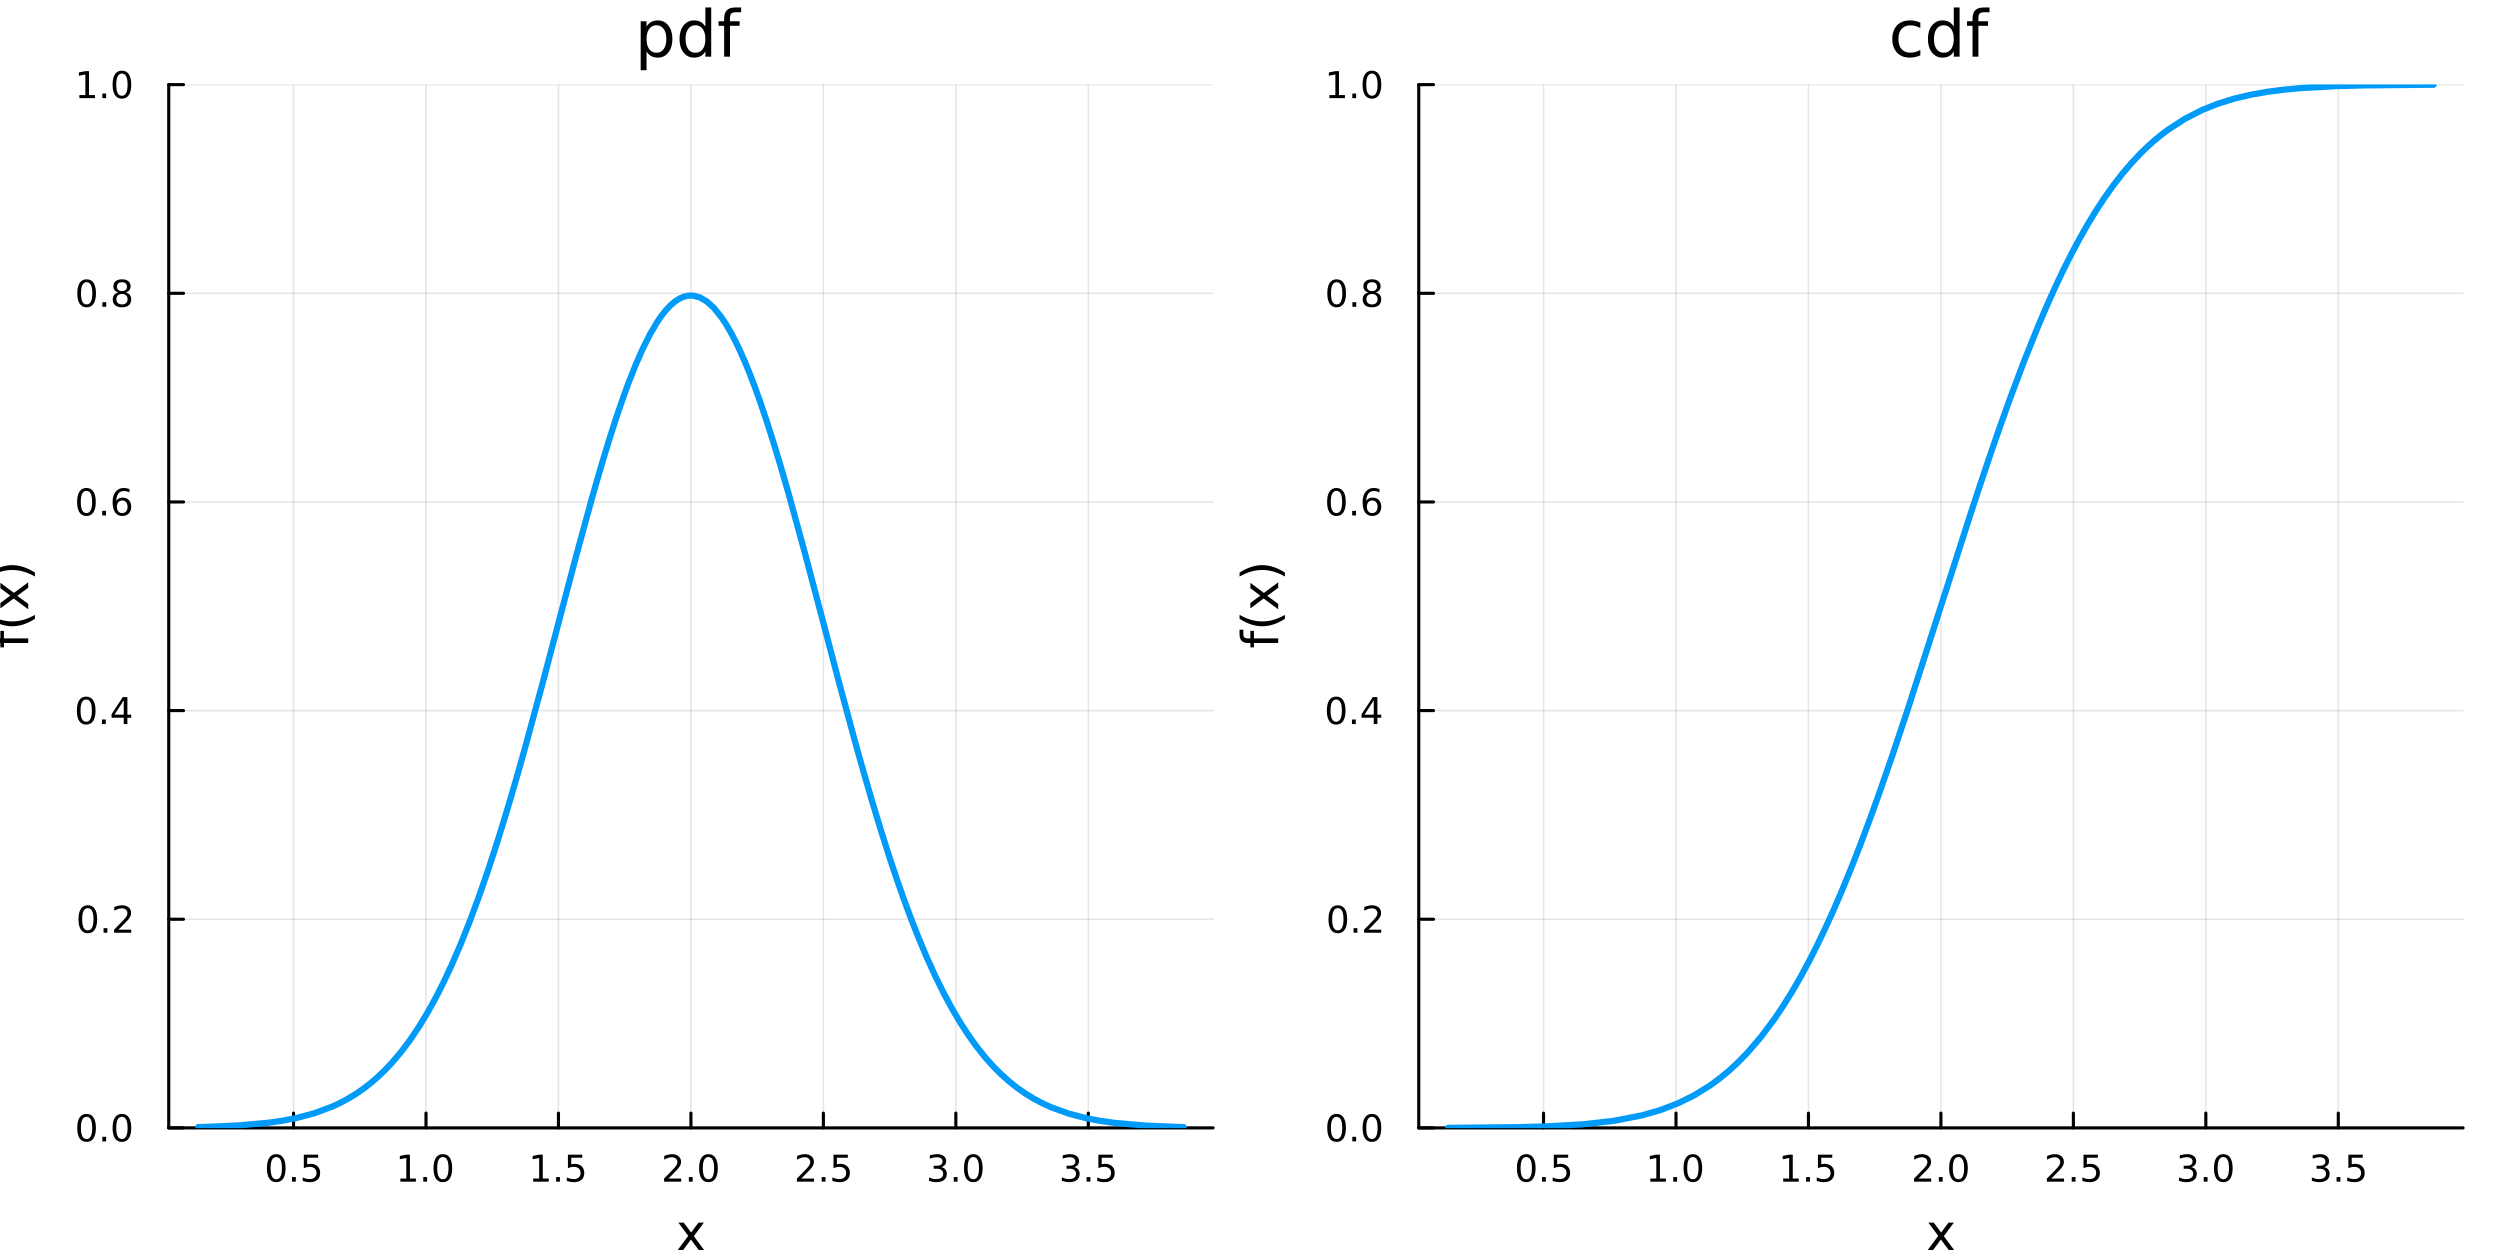 <?xml version="1.0" encoding="utf-8"?>
<svg xmlns="http://www.w3.org/2000/svg" xmlns:xlink="http://www.w3.org/1999/xlink" width="800" height="400" viewBox="0 0 3200 1600">
<rect x="0" y="0" width="3200" height="1600" fill="#333333" stroke="none"/>
<defs>
  <clipPath id="clip490">
    <rect x="0" y="0" width="3200" height="1600"/>
  </clipPath>
</defs>
<path clip-path="url(#clip490)" d="M0 1600 L3200 1600 L3200 0 L0 0  Z" fill="#ffffff" fill-rule="evenodd" fill-opacity="1"/>
<defs>
  <clipPath id="clip491">
    <rect x="640" y="0" width="2241" height="1600"/>
  </clipPath>
</defs>
<path clip-path="url(#clip490)" d="M215.986 1443.7 L1552.76 1443.7 L1552.76 108.352 L215.986 108.352  Z" fill="#ffffff" fill-rule="evenodd" fill-opacity="1"/>
<defs>
  <clipPath id="clip492">
    <rect x="215" y="108" width="1338" height="1336"/>
  </clipPath>
</defs>
<polyline clip-path="url(#clip492)" style="stroke:#000000; stroke-linecap:round; stroke-linejoin:round; stroke-width:2; stroke-opacity:0.1; fill:none" points="375.727,1443.7 375.727,108.352 "/>
<polyline clip-path="url(#clip492)" style="stroke:#000000; stroke-linecap:round; stroke-linejoin:round; stroke-width:2; stroke-opacity:0.1; fill:none" points="545.275,1443.7 545.275,108.352 "/>
<polyline clip-path="url(#clip492)" style="stroke:#000000; stroke-linecap:round; stroke-linejoin:round; stroke-width:2; stroke-opacity:0.1; fill:none" points="714.823,1443.7 714.823,108.352 "/>
<polyline clip-path="url(#clip492)" style="stroke:#000000; stroke-linecap:round; stroke-linejoin:round; stroke-width:2; stroke-opacity:0.1; fill:none" points="884.371,1443.7 884.371,108.352 "/>
<polyline clip-path="url(#clip492)" style="stroke:#000000; stroke-linecap:round; stroke-linejoin:round; stroke-width:2; stroke-opacity:0.1; fill:none" points="1053.92,1443.7 1053.92,108.352 "/>
<polyline clip-path="url(#clip492)" style="stroke:#000000; stroke-linecap:round; stroke-linejoin:round; stroke-width:2; stroke-opacity:0.1; fill:none" points="1223.47,1443.7 1223.47,108.352 "/>
<polyline clip-path="url(#clip492)" style="stroke:#000000; stroke-linecap:round; stroke-linejoin:round; stroke-width:2; stroke-opacity:0.1; fill:none" points="1393.02,1443.7 1393.02,108.352 "/>
<polyline clip-path="url(#clip492)" style="stroke:#000000; stroke-linecap:round; stroke-linejoin:round; stroke-width:2; stroke-opacity:0.1; fill:none" points="215.986,1443.7 1552.76,1443.7 "/>
<polyline clip-path="url(#clip492)" style="stroke:#000000; stroke-linecap:round; stroke-linejoin:round; stroke-width:2; stroke-opacity:0.1; fill:none" points="215.986,1176.63 1552.76,1176.63 "/>
<polyline clip-path="url(#clip492)" style="stroke:#000000; stroke-linecap:round; stroke-linejoin:round; stroke-width:2; stroke-opacity:0.1; fill:none" points="215.986,909.561 1552.76,909.561 "/>
<polyline clip-path="url(#clip492)" style="stroke:#000000; stroke-linecap:round; stroke-linejoin:round; stroke-width:2; stroke-opacity:0.1; fill:none" points="215.986,642.491 1552.76,642.491 "/>
<polyline clip-path="url(#clip492)" style="stroke:#000000; stroke-linecap:round; stroke-linejoin:round; stroke-width:2; stroke-opacity:0.1; fill:none" points="215.986,375.422 1552.76,375.422 "/>
<polyline clip-path="url(#clip492)" style="stroke:#000000; stroke-linecap:round; stroke-linejoin:round; stroke-width:2; stroke-opacity:0.1; fill:none" points="215.986,108.352 1552.76,108.352 "/>
<polyline clip-path="url(#clip490)" style="stroke:#000000; stroke-linecap:round; stroke-linejoin:round; stroke-width:4; stroke-opacity:1; fill:none" points="215.986,1443.7 1552.76,1443.7 "/>
<polyline clip-path="url(#clip490)" style="stroke:#000000; stroke-linecap:round; stroke-linejoin:round; stroke-width:4; stroke-opacity:1; fill:none" points="375.727,1443.7 375.727,1424.8 "/>
<polyline clip-path="url(#clip490)" style="stroke:#000000; stroke-linecap:round; stroke-linejoin:round; stroke-width:4; stroke-opacity:1; fill:none" points="545.275,1443.7 545.275,1424.8 "/>
<polyline clip-path="url(#clip490)" style="stroke:#000000; stroke-linecap:round; stroke-linejoin:round; stroke-width:4; stroke-opacity:1; fill:none" points="714.823,1443.7 714.823,1424.8 "/>
<polyline clip-path="url(#clip490)" style="stroke:#000000; stroke-linecap:round; stroke-linejoin:round; stroke-width:4; stroke-opacity:1; fill:none" points="884.371,1443.7 884.371,1424.8 "/>
<polyline clip-path="url(#clip490)" style="stroke:#000000; stroke-linecap:round; stroke-linejoin:round; stroke-width:4; stroke-opacity:1; fill:none" points="1053.92,1443.7 1053.92,1424.8 "/>
<polyline clip-path="url(#clip490)" style="stroke:#000000; stroke-linecap:round; stroke-linejoin:round; stroke-width:4; stroke-opacity:1; fill:none" points="1223.47,1443.7 1223.47,1424.8 "/>
<polyline clip-path="url(#clip490)" style="stroke:#000000; stroke-linecap:round; stroke-linejoin:round; stroke-width:4; stroke-opacity:1; fill:none" points="1393.02,1443.7 1393.02,1424.8 "/>
<path clip-path="url(#clip490)" d="M353.609 1481.02 Q349.998 1481.02 348.169 1484.58 Q346.364 1488.12 346.364 1495.25 Q346.364 1502.36 348.169 1505.93 Q349.998 1509.47 353.609 1509.47 Q357.243 1509.47 359.049 1505.93 Q360.878 1502.36 360.878 1495.25 Q360.878 1488.12 359.049 1484.58 Q357.243 1481.02 353.609 1481.02 M353.609 1477.31 Q359.419 1477.31 362.475 1481.92 Q365.554 1486.5 365.554 1495.25 Q365.554 1503.98 362.475 1508.59 Q359.419 1513.17 353.609 1513.17 Q347.799 1513.17 344.72 1508.59 Q341.665 1503.98 341.665 1495.25 Q341.665 1486.5 344.72 1481.92 Q347.799 1477.31 353.609 1477.31 Z" fill="#000000" fill-rule="nonzero" fill-opacity="1" /><path clip-path="url(#clip490)" d="M373.771 1506.62 L378.655 1506.62 L378.655 1512.5 L373.771 1512.5 L373.771 1506.62 Z" fill="#000000" fill-rule="nonzero" fill-opacity="1" /><path clip-path="url(#clip490)" d="M388.887 1477.94 L407.243 1477.94 L407.243 1481.88 L393.169 1481.88 L393.169 1490.35 Q394.188 1490 395.206 1489.84 Q396.225 1489.65 397.243 1489.65 Q403.03 1489.65 406.41 1492.82 Q409.789 1496 409.789 1501.41 Q409.789 1506.99 406.317 1510.09 Q402.845 1513.17 396.526 1513.17 Q394.35 1513.17 392.081 1512.8 Q389.836 1512.43 387.428 1511.69 L387.428 1506.99 Q389.512 1508.12 391.734 1508.68 Q393.956 1509.24 396.433 1509.24 Q400.438 1509.24 402.776 1507.13 Q405.114 1505.02 405.114 1501.41 Q405.114 1497.8 402.776 1495.69 Q400.438 1493.59 396.433 1493.59 Q394.558 1493.59 392.683 1494 Q390.831 1494.42 388.887 1495.3 L388.887 1477.94 Z" fill="#000000" fill-rule="nonzero" fill-opacity="1" /><path clip-path="url(#clip490)" d="M512.428 1508.56 L520.067 1508.56 L520.067 1482.2 L511.757 1483.87 L511.757 1479.61 L520.021 1477.94 L524.697 1477.94 L524.697 1508.56 L532.335 1508.56 L532.335 1512.5 L512.428 1512.5 L512.428 1508.56 Z" fill="#000000" fill-rule="nonzero" fill-opacity="1" /><path clip-path="url(#clip490)" d="M541.78 1506.62 L546.664 1506.62 L546.664 1512.5 L541.78 1512.5 L541.78 1506.62 Z" fill="#000000" fill-rule="nonzero" fill-opacity="1" /><path clip-path="url(#clip490)" d="M566.849 1481.02 Q563.238 1481.02 561.409 1484.58 Q559.604 1488.12 559.604 1495.25 Q559.604 1502.36 561.409 1505.93 Q563.238 1509.47 566.849 1509.47 Q570.483 1509.47 572.289 1505.93 Q574.118 1502.36 574.118 1495.25 Q574.118 1488.12 572.289 1484.58 Q570.483 1481.02 566.849 1481.02 M566.849 1477.31 Q572.659 1477.31 575.715 1481.92 Q578.793 1486.5 578.793 1495.25 Q578.793 1503.98 575.715 1508.59 Q572.659 1513.17 566.849 1513.17 Q561.039 1513.17 557.96 1508.59 Q554.905 1503.98 554.905 1495.25 Q554.905 1486.5 557.96 1481.92 Q561.039 1477.31 566.849 1477.31 Z" fill="#000000" fill-rule="nonzero" fill-opacity="1" /><path clip-path="url(#clip490)" d="M682.474 1508.56 L690.113 1508.56 L690.113 1482.2 L681.802 1483.87 L681.802 1479.61 L690.066 1477.94 L694.742 1477.94 L694.742 1508.56 L702.381 1508.56 L702.381 1512.5 L682.474 1512.5 L682.474 1508.56 Z" fill="#000000" fill-rule="nonzero" fill-opacity="1" /><path clip-path="url(#clip490)" d="M711.825 1506.62 L716.71 1506.62 L716.71 1512.5 L711.825 1512.5 L711.825 1506.62 Z" fill="#000000" fill-rule="nonzero" fill-opacity="1" /><path clip-path="url(#clip490)" d="M726.941 1477.94 L745.297 1477.94 L745.297 1481.88 L731.223 1481.88 L731.223 1490.35 Q732.242 1490 733.261 1489.84 Q734.279 1489.65 735.298 1489.65 Q741.085 1489.65 744.464 1492.82 Q747.844 1496 747.844 1501.41 Q747.844 1506.99 744.372 1510.09 Q740.899 1513.17 734.58 1513.17 Q732.404 1513.17 730.136 1512.8 Q727.89 1512.43 725.483 1511.69 L725.483 1506.99 Q727.566 1508.12 729.788 1508.68 Q732.011 1509.24 734.487 1509.24 Q738.492 1509.24 740.83 1507.13 Q743.168 1505.02 743.168 1501.41 Q743.168 1497.8 740.83 1495.69 Q738.492 1493.59 734.487 1493.59 Q732.612 1493.59 730.737 1494 Q728.886 1494.42 726.941 1495.3 L726.941 1477.94 Z" fill="#000000" fill-rule="nonzero" fill-opacity="1" /><path clip-path="url(#clip490)" d="M855.61 1508.56 L871.929 1508.56 L871.929 1512.5 L849.985 1512.5 L849.985 1508.56 Q852.647 1505.81 857.23 1501.18 Q861.836 1496.53 863.017 1495.19 Q865.262 1492.66 866.142 1490.93 Q867.045 1489.17 867.045 1487.48 Q867.045 1484.72 865.1 1482.99 Q863.179 1481.25 860.077 1481.25 Q857.878 1481.25 855.424 1482.01 Q852.994 1482.78 850.216 1484.33 L850.216 1479.61 Q853.04 1478.47 855.494 1477.89 Q857.948 1477.31 859.985 1477.31 Q865.355 1477.31 868.549 1480 Q871.744 1482.69 871.744 1487.18 Q871.744 1489.31 870.934 1491.23 Q870.147 1493.12 868.04 1495.72 Q867.461 1496.39 864.36 1499.61 Q861.258 1502.8 855.61 1508.56 Z" fill="#000000" fill-rule="nonzero" fill-opacity="1" /><path clip-path="url(#clip490)" d="M881.744 1506.62 L886.628 1506.62 L886.628 1512.5 L881.744 1512.5 L881.744 1506.62 Z" fill="#000000" fill-rule="nonzero" fill-opacity="1" /><path clip-path="url(#clip490)" d="M906.813 1481.02 Q903.202 1481.02 901.373 1484.58 Q899.568 1488.12 899.568 1495.25 Q899.568 1502.36 901.373 1505.93 Q903.202 1509.47 906.813 1509.47 Q910.447 1509.47 912.253 1505.93 Q914.082 1502.36 914.082 1495.25 Q914.082 1488.12 912.253 1484.58 Q910.447 1481.02 906.813 1481.02 M906.813 1477.31 Q912.623 1477.31 915.679 1481.92 Q918.757 1486.5 918.757 1495.25 Q918.757 1503.98 915.679 1508.59 Q912.623 1513.17 906.813 1513.17 Q901.003 1513.17 897.924 1508.59 Q894.869 1503.98 894.869 1495.25 Q894.869 1486.5 897.924 1481.92 Q901.003 1477.31 906.813 1477.31 Z" fill="#000000" fill-rule="nonzero" fill-opacity="1" /><path clip-path="url(#clip490)" d="M1025.66 1508.56 L1041.97 1508.56 L1041.97 1512.5 L1020.03 1512.5 L1020.03 1508.56 Q1022.69 1505.81 1027.28 1501.18 Q1031.88 1496.53 1033.06 1495.19 Q1035.31 1492.66 1036.19 1490.93 Q1037.09 1489.17 1037.09 1487.48 Q1037.09 1484.72 1035.15 1482.99 Q1033.22 1481.25 1030.12 1481.25 Q1027.92 1481.25 1025.47 1482.01 Q1023.04 1482.78 1020.26 1484.33 L1020.26 1479.61 Q1023.09 1478.47 1025.54 1477.89 Q1027.99 1477.31 1030.03 1477.31 Q1035.4 1477.31 1038.6 1480 Q1041.79 1482.69 1041.79 1487.18 Q1041.79 1489.31 1040.98 1491.23 Q1040.19 1493.12 1038.09 1495.72 Q1037.51 1496.39 1034.41 1499.61 Q1031.3 1502.8 1025.66 1508.56 Z" fill="#000000" fill-rule="nonzero" fill-opacity="1" /><path clip-path="url(#clip490)" d="M1051.79 1506.62 L1056.67 1506.62 L1056.67 1512.5 L1051.79 1512.5 L1051.79 1506.62 Z" fill="#000000" fill-rule="nonzero" fill-opacity="1" /><path clip-path="url(#clip490)" d="M1066.91 1477.94 L1085.26 1477.94 L1085.26 1481.88 L1071.19 1481.88 L1071.19 1490.35 Q1072.21 1490 1073.22 1489.84 Q1074.24 1489.65 1075.26 1489.65 Q1081.05 1489.65 1084.43 1492.82 Q1087.81 1496 1087.81 1501.41 Q1087.81 1506.99 1084.34 1510.09 Q1080.86 1513.17 1074.54 1513.17 Q1072.37 1513.17 1070.1 1512.8 Q1067.85 1512.43 1065.45 1511.69 L1065.45 1506.99 Q1067.53 1508.12 1069.75 1508.68 Q1071.97 1509.24 1074.45 1509.24 Q1078.46 1509.24 1080.79 1507.13 Q1083.13 1505.02 1083.13 1501.41 Q1083.13 1497.8 1080.79 1495.69 Q1078.46 1493.59 1074.45 1493.59 Q1072.58 1493.59 1070.7 1494 Q1068.85 1494.42 1066.91 1495.3 L1066.91 1477.94 Z" fill="#000000" fill-rule="nonzero" fill-opacity="1" /><path clip-path="url(#clip490)" d="M1204.78 1493.87 Q1208.13 1494.58 1210.01 1496.85 Q1211.9 1499.12 1211.9 1502.45 Q1211.9 1507.57 1208.39 1510.37 Q1204.87 1513.17 1198.39 1513.17 Q1196.21 1513.17 1193.9 1512.73 Q1191.6 1512.31 1189.15 1511.46 L1189.15 1506.94 Q1191.09 1508.08 1193.41 1508.66 Q1195.72 1509.24 1198.25 1509.24 Q1202.65 1509.24 1204.94 1507.5 Q1207.25 1505.76 1207.25 1502.45 Q1207.25 1499.4 1205.1 1497.69 Q1202.97 1495.95 1199.15 1495.95 L1195.12 1495.95 L1195.12 1492.11 L1199.34 1492.11 Q1202.78 1492.11 1204.61 1490.74 Q1206.44 1489.35 1206.44 1486.76 Q1206.44 1484.1 1204.54 1482.69 Q1202.67 1481.25 1199.15 1481.25 Q1197.23 1481.25 1195.03 1481.67 Q1192.83 1482.08 1190.19 1482.96 L1190.19 1478.8 Q1192.85 1478.06 1195.17 1477.69 Q1197.51 1477.31 1199.57 1477.31 Q1204.89 1477.31 1207.99 1479.75 Q1211.09 1482.15 1211.09 1486.27 Q1211.09 1489.14 1209.45 1491.13 Q1207.81 1493.1 1204.78 1493.87 Z" fill="#000000" fill-rule="nonzero" fill-opacity="1" /><path clip-path="url(#clip490)" d="M1220.77 1506.62 L1225.65 1506.62 L1225.65 1512.5 L1220.77 1512.5 L1220.77 1506.62 Z" fill="#000000" fill-rule="nonzero" fill-opacity="1" /><path clip-path="url(#clip490)" d="M1245.84 1481.02 Q1242.23 1481.02 1240.4 1484.58 Q1238.59 1488.12 1238.59 1495.25 Q1238.59 1502.36 1240.4 1505.93 Q1242.23 1509.47 1245.84 1509.47 Q1249.47 1509.47 1251.28 1505.93 Q1253.11 1502.36 1253.11 1495.25 Q1253.11 1488.12 1251.28 1484.58 Q1249.47 1481.02 1245.84 1481.02 M1245.84 1477.31 Q1251.65 1477.31 1254.71 1481.92 Q1257.78 1486.5 1257.78 1495.25 Q1257.78 1503.98 1254.71 1508.59 Q1251.65 1513.17 1245.84 1513.17 Q1240.03 1513.17 1236.95 1508.59 Q1233.9 1503.98 1233.9 1495.25 Q1233.9 1486.5 1236.95 1481.92 Q1240.03 1477.31 1245.84 1477.31 Z" fill="#000000" fill-rule="nonzero" fill-opacity="1" /><path clip-path="url(#clip490)" d="M1374.82 1493.87 Q1378.18 1494.58 1380.05 1496.85 Q1381.95 1499.12 1381.95 1502.45 Q1381.95 1507.57 1378.43 1510.37 Q1374.91 1513.17 1368.43 1513.17 Q1366.26 1513.17 1363.94 1512.73 Q1361.65 1512.31 1359.2 1511.46 L1359.2 1506.94 Q1361.14 1508.08 1363.45 1508.66 Q1365.77 1509.24 1368.29 1509.24 Q1372.69 1509.24 1374.98 1507.5 Q1377.3 1505.76 1377.3 1502.45 Q1377.3 1499.4 1375.14 1497.69 Q1373.02 1495.95 1369.2 1495.95 L1365.17 1495.95 L1365.17 1492.11 L1369.38 1492.11 Q1372.83 1492.11 1374.66 1490.74 Q1376.49 1489.35 1376.49 1486.76 Q1376.49 1484.1 1374.59 1482.69 Q1372.71 1481.25 1369.2 1481.25 Q1367.27 1481.25 1365.08 1481.67 Q1362.88 1482.08 1360.24 1482.96 L1360.24 1478.8 Q1362.9 1478.06 1365.21 1477.69 Q1367.55 1477.31 1369.61 1477.31 Q1374.94 1477.31 1378.04 1479.75 Q1381.14 1482.15 1381.14 1486.27 Q1381.14 1489.14 1379.5 1491.13 Q1377.85 1493.1 1374.82 1493.87 Z" fill="#000000" fill-rule="nonzero" fill-opacity="1" /><path clip-path="url(#clip490)" d="M1390.82 1506.62 L1395.7 1506.62 L1395.7 1512.5 L1390.82 1512.5 L1390.82 1506.62 Z" fill="#000000" fill-rule="nonzero" fill-opacity="1" /><path clip-path="url(#clip490)" d="M1405.93 1477.94 L1424.29 1477.94 L1424.29 1481.88 L1410.21 1481.88 L1410.21 1490.35 Q1411.23 1490 1412.25 1489.84 Q1413.27 1489.65 1414.29 1489.65 Q1420.08 1489.65 1423.45 1492.82 Q1426.83 1496 1426.83 1501.41 Q1426.83 1506.99 1423.36 1510.09 Q1419.89 1513.17 1413.57 1513.17 Q1411.39 1513.17 1409.13 1512.8 Q1406.88 1512.43 1404.47 1511.69 L1404.47 1506.99 Q1406.56 1508.12 1408.78 1508.68 Q1411 1509.24 1413.48 1509.24 Q1417.48 1509.24 1419.82 1507.13 Q1422.16 1505.02 1422.16 1501.41 Q1422.16 1497.8 1419.82 1495.69 Q1417.48 1493.59 1413.48 1493.59 Q1411.6 1493.59 1409.73 1494 Q1407.88 1494.42 1405.93 1495.3 L1405.93 1477.94 Z" fill="#000000" fill-rule="nonzero" fill-opacity="1" /><path clip-path="url(#clip490)" d="M900.986 1564.92 L888.095 1582.26 L901.654 1600.56 L894.747 1600.56 L884.371 1586.56 L873.995 1600.56 L867.088 1600.56 L880.934 1581.91 L868.266 1564.92 L875.173 1564.92 L884.626 1577.62 L894.079 1564.92 L900.986 1564.92 Z" fill="#000000" fill-rule="nonzero" fill-opacity="1" /><polyline clip-path="url(#clip490)" style="stroke:#000000; stroke-linecap:round; stroke-linejoin:round; stroke-width:4; stroke-opacity:1; fill:none" points="215.986,1443.7 215.986,108.352 "/>
<polyline clip-path="url(#clip490)" style="stroke:#000000; stroke-linecap:round; stroke-linejoin:round; stroke-width:4; stroke-opacity:1; fill:none" points="215.986,1443.7 234.884,1443.7 "/>
<polyline clip-path="url(#clip490)" style="stroke:#000000; stroke-linecap:round; stroke-linejoin:round; stroke-width:4; stroke-opacity:1; fill:none" points="215.986,1176.63 234.884,1176.63 "/>
<polyline clip-path="url(#clip490)" style="stroke:#000000; stroke-linecap:round; stroke-linejoin:round; stroke-width:4; stroke-opacity:1; fill:none" points="215.986,909.561 234.884,909.561 "/>
<polyline clip-path="url(#clip490)" style="stroke:#000000; stroke-linecap:round; stroke-linejoin:round; stroke-width:4; stroke-opacity:1; fill:none" points="215.986,642.491 234.884,642.491 "/>
<polyline clip-path="url(#clip490)" style="stroke:#000000; stroke-linecap:round; stroke-linejoin:round; stroke-width:4; stroke-opacity:1; fill:none" points="215.986,375.422 234.884,375.422 "/>
<polyline clip-path="url(#clip490)" style="stroke:#000000; stroke-linecap:round; stroke-linejoin:round; stroke-width:4; stroke-opacity:1; fill:none" points="215.986,108.352 234.884,108.352 "/>
<path clip-path="url(#clip490)" d="M110.811 1429.5 Q107.2 1429.5 105.371 1433.06 Q103.565 1436.6 103.565 1443.73 Q103.565 1450.84 105.371 1454.41 Q107.2 1457.95 110.811 1457.95 Q114.445 1457.95 116.25 1454.41 Q118.079 1450.84 118.079 1443.73 Q118.079 1436.6 116.25 1433.06 Q114.445 1429.5 110.811 1429.5 M110.811 1425.79 Q116.621 1425.79 119.676 1430.4 Q122.755 1434.98 122.755 1443.73 Q122.755 1452.46 119.676 1457.07 Q116.621 1461.65 110.811 1461.65 Q105 1461.65 101.922 1457.07 Q98.866 1452.46 98.866 1443.73 Q98.866 1434.98 101.922 1430.4 Q105 1425.79 110.811 1425.79 Z" fill="#000000" fill-rule="nonzero" fill-opacity="1" /><path clip-path="url(#clip490)" d="M130.973 1455.1 L135.857 1455.1 L135.857 1460.98 L130.973 1460.98 L130.973 1455.1 Z" fill="#000000" fill-rule="nonzero" fill-opacity="1" /><path clip-path="url(#clip490)" d="M156.042 1429.5 Q152.431 1429.5 150.602 1433.06 Q148.797 1436.6 148.797 1443.73 Q148.797 1450.84 150.602 1454.41 Q152.431 1457.95 156.042 1457.95 Q159.676 1457.95 161.482 1454.41 Q163.31 1450.84 163.31 1443.73 Q163.31 1436.6 161.482 1433.06 Q159.676 1429.5 156.042 1429.5 M156.042 1425.79 Q161.852 1425.79 164.908 1430.4 Q167.986 1434.98 167.986 1443.73 Q167.986 1452.46 164.908 1457.07 Q161.852 1461.65 156.042 1461.65 Q150.232 1461.65 147.153 1457.07 Q144.098 1452.46 144.098 1443.73 Q144.098 1434.98 147.153 1430.4 Q150.232 1425.79 156.042 1425.79 Z" fill="#000000" fill-rule="nonzero" fill-opacity="1" /><path clip-path="url(#clip490)" d="M112.408 1162.43 Q108.797 1162.43 106.968 1165.99 Q105.163 1169.54 105.163 1176.67 Q105.163 1183.77 106.968 1187.34 Q108.797 1190.88 112.408 1190.88 Q116.042 1190.88 117.848 1187.34 Q119.676 1183.77 119.676 1176.67 Q119.676 1169.54 117.848 1165.99 Q116.042 1162.43 112.408 1162.43 M112.408 1158.73 Q118.218 1158.73 121.274 1163.33 Q124.352 1167.92 124.352 1176.67 Q124.352 1185.39 121.274 1190 Q118.218 1194.58 112.408 1194.58 Q106.598 1194.58 103.519 1190 Q100.463 1185.39 100.463 1176.67 Q100.463 1167.92 103.519 1163.33 Q106.598 1158.73 112.408 1158.73 Z" fill="#000000" fill-rule="nonzero" fill-opacity="1" /><path clip-path="url(#clip490)" d="M132.57 1188.03 L137.454 1188.03 L137.454 1193.91 L132.57 1193.91 L132.57 1188.03 Z" fill="#000000" fill-rule="nonzero" fill-opacity="1" /><path clip-path="url(#clip490)" d="M151.667 1189.98 L167.986 1189.98 L167.986 1193.91 L146.042 1193.91 L146.042 1189.98 Q148.704 1187.22 153.287 1182.59 Q157.894 1177.94 159.074 1176.6 Q161.32 1174.07 162.199 1172.34 Q163.102 1170.58 163.102 1168.89 Q163.102 1166.13 161.158 1164.4 Q159.236 1162.66 156.134 1162.66 Q153.935 1162.66 151.482 1163.42 Q149.051 1164.19 146.273 1165.74 L146.273 1161.02 Q149.097 1159.88 151.551 1159.3 Q154.005 1158.73 156.042 1158.73 Q161.412 1158.73 164.607 1161.41 Q167.801 1164.1 167.801 1168.59 Q167.801 1170.72 166.991 1172.64 Q166.204 1174.54 164.097 1177.13 Q163.519 1177.8 160.417 1181.02 Q157.315 1184.21 151.667 1189.98 Z" fill="#000000" fill-rule="nonzero" fill-opacity="1" /><path clip-path="url(#clip490)" d="M110.325 895.359 Q106.713 895.359 104.885 898.924 Q103.079 902.466 103.079 909.595 Q103.079 916.702 104.885 920.267 Q106.713 923.808 110.325 923.808 Q113.959 923.808 115.764 920.267 Q117.593 916.702 117.593 909.595 Q117.593 902.466 115.764 898.924 Q113.959 895.359 110.325 895.359 M110.325 891.656 Q116.135 891.656 119.19 896.262 Q122.269 900.846 122.269 909.595 Q122.269 918.322 119.19 922.929 Q116.135 927.512 110.325 927.512 Q104.514 927.512 101.436 922.929 Q98.38 918.322 98.38 909.595 Q98.38 900.846 101.436 896.262 Q104.514 891.656 110.325 891.656 Z" fill="#000000" fill-rule="nonzero" fill-opacity="1" /><path clip-path="url(#clip490)" d="M130.486 920.961 L135.371 920.961 L135.371 926.841 L130.486 926.841 L130.486 920.961 Z" fill="#000000" fill-rule="nonzero" fill-opacity="1" /><path clip-path="url(#clip490)" d="M158.403 896.355 L146.597 914.804 L158.403 914.804 L158.403 896.355 M157.176 892.281 L163.056 892.281 L163.056 914.804 L167.986 914.804 L167.986 918.693 L163.056 918.693 L163.056 926.841 L158.403 926.841 L158.403 918.693 L142.801 918.693 L142.801 914.179 L157.176 892.281 Z" fill="#000000" fill-rule="nonzero" fill-opacity="1" /><path clip-path="url(#clip490)" d="M110.649 628.29 Q107.038 628.29 105.209 631.855 Q103.403 635.396 103.403 642.526 Q103.403 649.632 105.209 653.197 Q107.038 656.739 110.649 656.739 Q114.283 656.739 116.088 653.197 Q117.917 649.632 117.917 642.526 Q117.917 635.396 116.088 631.855 Q114.283 628.29 110.649 628.29 M110.649 624.586 Q116.459 624.586 119.514 629.193 Q122.593 633.776 122.593 642.526 Q122.593 651.253 119.514 655.859 Q116.459 660.443 110.649 660.443 Q104.838 660.443 101.76 655.859 Q98.704 651.253 98.704 642.526 Q98.704 633.776 101.76 629.193 Q104.838 624.586 110.649 624.586 Z" fill="#000000" fill-rule="nonzero" fill-opacity="1" /><path clip-path="url(#clip490)" d="M130.811 653.892 L135.695 653.892 L135.695 659.771 L130.811 659.771 L130.811 653.892 Z" fill="#000000" fill-rule="nonzero" fill-opacity="1" /><path clip-path="url(#clip490)" d="M156.459 640.628 Q153.31 640.628 151.459 642.781 Q149.63 644.933 149.63 648.683 Q149.63 652.41 151.459 654.586 Q153.31 656.739 156.459 656.739 Q159.607 656.739 161.435 654.586 Q163.287 652.41 163.287 648.683 Q163.287 644.933 161.435 642.781 Q159.607 640.628 156.459 640.628 M165.741 625.975 L165.741 630.234 Q163.982 629.401 162.176 628.961 Q160.394 628.521 158.634 628.521 Q154.005 628.521 151.551 631.646 Q149.121 634.771 148.773 641.091 Q150.139 639.077 152.199 638.012 Q154.259 636.924 156.736 636.924 Q161.945 636.924 164.954 640.095 Q167.986 643.244 167.986 648.683 Q167.986 654.007 164.838 657.225 Q161.69 660.443 156.459 660.443 Q150.463 660.443 147.292 655.859 Q144.121 651.253 144.121 642.526 Q144.121 634.332 148.01 629.47 Q151.898 624.586 158.449 624.586 Q160.209 624.586 161.991 624.933 Q163.796 625.281 165.741 625.975 Z" fill="#000000" fill-rule="nonzero" fill-opacity="1" /><path clip-path="url(#clip490)" d="M110.903 361.22 Q107.292 361.22 105.463 364.785 Q103.658 368.327 103.658 375.456 Q103.658 382.563 105.463 386.128 Q107.292 389.669 110.903 389.669 Q114.537 389.669 116.343 386.128 Q118.172 382.563 118.172 375.456 Q118.172 368.327 116.343 364.785 Q114.537 361.22 110.903 361.22 M110.903 357.517 Q116.713 357.517 119.769 362.123 Q122.848 366.706 122.848 375.456 Q122.848 384.183 119.769 388.79 Q116.713 393.373 110.903 393.373 Q105.093 393.373 102.014 388.79 Q98.959 384.183 98.959 375.456 Q98.959 366.706 102.014 362.123 Q105.093 357.517 110.903 357.517 Z" fill="#000000" fill-rule="nonzero" fill-opacity="1" /><path clip-path="url(#clip490)" d="M131.065 386.822 L135.949 386.822 L135.949 392.702 L131.065 392.702 L131.065 386.822 Z" fill="#000000" fill-rule="nonzero" fill-opacity="1" /><path clip-path="url(#clip490)" d="M156.134 376.29 Q152.801 376.29 150.88 378.072 Q148.982 379.855 148.982 382.979 Q148.982 386.104 150.88 387.887 Q152.801 389.669 156.134 389.669 Q159.468 389.669 161.389 387.887 Q163.31 386.081 163.31 382.979 Q163.31 379.855 161.389 378.072 Q159.491 376.29 156.134 376.29 M151.459 374.299 Q148.449 373.558 146.76 371.498 Q145.093 369.438 145.093 366.475 Q145.093 362.331 148.033 359.924 Q150.996 357.517 156.134 357.517 Q161.296 357.517 164.236 359.924 Q167.176 362.331 167.176 366.475 Q167.176 369.438 165.486 371.498 Q163.82 373.558 160.834 374.299 Q164.213 375.086 166.088 377.378 Q167.986 379.669 167.986 382.979 Q167.986 388.003 164.908 390.688 Q161.852 393.373 156.134 393.373 Q150.417 393.373 147.338 390.688 Q144.283 388.003 144.283 382.979 Q144.283 379.669 146.181 377.378 Q148.079 375.086 151.459 374.299 M149.746 366.915 Q149.746 369.6 151.412 371.105 Q153.102 372.609 156.134 372.609 Q159.144 372.609 160.834 371.105 Q162.546 369.6 162.546 366.915 Q162.546 364.23 160.834 362.725 Q159.144 361.22 156.134 361.22 Q153.102 361.22 151.412 362.725 Q149.746 364.23 149.746 366.915 Z" fill="#000000" fill-rule="nonzero" fill-opacity="1" /><path clip-path="url(#clip490)" d="M101.621 121.697 L109.26 121.697 L109.26 95.331 L100.95 96.998 L100.95 92.739 L109.213 91.072 L113.889 91.072 L113.889 121.697 L121.528 121.697 L121.528 125.632 L101.621 125.632 L101.621 121.697 Z" fill="#000000" fill-rule="nonzero" fill-opacity="1" /><path clip-path="url(#clip490)" d="M130.973 119.753 L135.857 119.753 L135.857 125.632 L130.973 125.632 L130.973 119.753 Z" fill="#000000" fill-rule="nonzero" fill-opacity="1" /><path clip-path="url(#clip490)" d="M156.042 94.151 Q152.431 94.151 150.602 97.716 Q148.797 101.257 148.797 108.387 Q148.797 115.493 150.602 119.058 Q152.431 122.6 156.042 122.6 Q159.676 122.6 161.482 119.058 Q163.31 115.493 163.31 108.387 Q163.31 101.257 161.482 97.716 Q159.676 94.151 156.042 94.151 M156.042 90.447 Q161.852 90.447 164.908 95.054 Q167.986 99.637 167.986 108.387 Q167.986 117.114 164.908 121.72 Q161.852 126.303 156.042 126.303 Q150.232 126.303 147.153 121.72 Q144.098 117.114 144.098 108.387 Q144.098 99.637 147.153 95.054 Q150.232 90.447 156.042 90.447 Z" fill="#000000" fill-rule="nonzero" fill-opacity="1" /><path clip-path="url(#clip490)" d="M-13.401 805.977 L-8.531 805.977 L-8.531 811.578 Q-8.531 814.729 -7.258 815.971 Q-5.985 817.18 -2.675 817.18 L0.476 817.18 L0.476 807.536 L5.028 807.536 L5.028 817.18 L36.124 817.18 L36.124 823.069 L5.028 823.069 L5.028 828.67 L0.476 828.67 L0.476 823.069 L-2.006 823.069 Q-7.958 823.069 -10.664 820.299 Q-13.401 817.53 -13.401 811.515 L-13.401 805.977 Z" fill="#000000" fill-rule="nonzero" fill-opacity="1" /><path clip-path="url(#clip490)" d="M-13.337 787.007 Q-6.017 791.272 1.145 793.341 Q8.306 795.41 15.658 795.41 Q23.011 795.41 30.236 793.341 Q37.429 791.24 44.718 787.007 L44.718 792.099 Q37.238 796.874 30.013 799.261 Q22.788 801.616 15.658 801.616 Q8.561 801.616 1.367 799.261 Q-5.826 796.906 -13.337 792.099 L-13.337 787.007 Z" fill="#000000" fill-rule="nonzero" fill-opacity="1" /><path clip-path="url(#clip490)" d="M0.476 746.012 L17.823 758.902 L36.124 745.343 L36.124 752.25 L22.12 762.626 L36.124 773.002 L36.124 779.909 L17.473 766.064 L0.476 778.731 L0.476 771.825 L13.176 762.372 L0.476 752.918 L0.476 746.012 Z" fill="#000000" fill-rule="nonzero" fill-opacity="1" /><path clip-path="url(#clip490)" d="M-13.337 737.991 L-13.337 732.898 Q-5.826 728.124 1.367 725.769 Q8.561 723.382 15.658 723.382 Q22.788 723.382 30.013 725.769 Q37.238 728.124 44.718 732.898 L44.718 737.991 Q37.429 733.758 30.236 731.689 Q23.011 729.588 15.658 729.588 Q8.306 729.588 1.145 731.689 Q-6.017 733.758 -13.337 737.991 Z" fill="#000000" fill-rule="nonzero" fill-opacity="1" /><path clip-path="url(#clip490)" d="M827.577 65.77 L827.577 89.833 L820.083 89.833 L820.083 27.206 L827.577 27.206 L827.577 34.092 Q829.927 30.041 833.492 28.097 Q837.097 26.112 842.08 26.112 Q850.343 26.112 855.488 32.675 Q860.673 39.237 860.673 49.931 Q860.673 60.626 855.488 67.188 Q850.343 73.751 842.08 73.751 Q837.097 73.751 833.492 71.806 Q829.927 69.821 827.577 65.77 M852.936 49.931 Q852.936 41.708 849.533 37.05 Q846.171 32.35 840.257 32.35 Q834.342 32.35 830.94 37.05 Q827.577 41.708 827.577 49.931 Q827.577 58.155 830.94 62.854 Q834.342 67.512 840.257 67.512 Q846.171 67.512 849.533 62.854 Q852.936 58.155 852.936 49.931 Z" fill="#000000" fill-rule="nonzero" fill-opacity="1" /><path clip-path="url(#clip490)" d="M902.884 34.092 L902.884 9.544 L910.337 9.544 L910.337 72.576 L902.884 72.576 L902.884 65.77 Q900.534 69.821 896.929 71.806 Q893.364 73.751 888.341 73.751 Q880.118 73.751 874.932 67.188 Q869.788 60.626 869.788 49.931 Q869.788 39.237 874.932 32.675 Q880.118 26.112 888.341 26.112 Q893.364 26.112 896.929 28.097 Q900.534 30.041 902.884 34.092 M877.485 49.931 Q877.485 58.155 880.847 62.854 Q884.25 67.512 890.164 67.512 Q896.078 67.512 899.481 62.854 Q902.884 58.155 902.884 49.931 Q902.884 41.708 899.481 37.05 Q896.078 32.35 890.164 32.35 Q884.25 32.35 880.847 37.05 Q877.485 41.708 877.485 49.931 Z" fill="#000000" fill-rule="nonzero" fill-opacity="1" /><path clip-path="url(#clip490)" d="M948.659 9.544 L948.659 15.742 L941.529 15.742 Q937.519 15.742 935.939 17.362 Q934.4 18.983 934.4 23.195 L934.4 27.206 L946.674 27.206 L946.674 32.999 L934.4 32.999 L934.4 72.576 L926.906 72.576 L926.906 32.999 L919.776 32.999 L919.776 27.206 L926.906 27.206 L926.906 24.046 Q926.906 16.471 930.43 13.028 Q933.954 9.544 941.61 9.544 L948.659 9.544 Z" fill="#000000" fill-rule="nonzero" fill-opacity="1" /><polyline clip-path="url(#clip492)" style="stroke:#009af9; stroke-linecap:round; stroke-linejoin:round; stroke-width:8; stroke-opacity:1; fill:none" points="253.819,1442.64 260.329,1442.48 266.839,1442.3 304.965,1440.6 343.091,1437.18 360.828,1434.64 378.564,1431.26 402.337,1424.98 426.111,1416.08 435.933,1411.45 445.755,1406.18 455.577,1400.18 465.399,1393.4 474.532,1386.32 483.666,1378.44 492.799,1369.69 501.933,1360 513.399,1346.43 524.864,1331.18 536.33,1314.13 547.796,1295.17 558.081,1276.47 568.365,1256.11 578.65,1234.04 588.935,1210.24 600.707,1180.85 612.48,1149.18 624.252,1115.28 636.025,1079.25 644.824,1050.99 653.624,1021.68 662.424,991.399 671.224,960.252 693.734,877.449 716.245,792.052 736.79,714.226 757.335,639.009 763.181,618.441 769.027,598.353 774.872,578.804 780.718,559.855 786.564,541.563 792.41,523.987 798.255,507.183 804.101,491.204 813.369,467.692 822.637,446.582 831.906,428.056 841.174,412.272 846.931,403.91 852.688,396.687 858.445,390.63 864.203,385.758 869.96,382.088 875.717,379.633 881.474,378.402 887.232,378.398 896.05,380.771 904.868,386.004 913.686,394.054 922.504,404.857 928.721,414.08 934.937,424.592 941.153,436.352 947.369,449.314 953.586,463.428 959.802,478.639 966.018,494.891 972.234,512.122 981.525,539.562 990.815,568.824 1000.11,599.677 1009.4,631.884 1030.53,708.895 1051.66,788.852 1072.58,868.335 1093.51,945.813 1105.02,986.867 1116.53,1026.46 1128.05,1064.38 1139.56,1100.44 1148.35,1126.64 1157.14,1151.63 1165.94,1175.37 1174.73,1197.84 1185.83,1224.38 1196.92,1248.89 1208.02,1271.4 1219.11,1291.96 1229.38,1309.3 1239.64,1325.09 1249.9,1339.41 1260.16,1352.34 1270.75,1364.3 1281.33,1374.96 1291.92,1384.42 1302.5,1392.78 1313.23,1400.22 1323.96,1406.73 1334.68,1412.39 1345.41,1417.28 1367.82,1425.42 1390.22,1431.27 1407.87,1434.63 1425.52,1437.16 1465.71,1440.72 1505.9,1442.41 1510.41,1442.53 1514.92,1442.64 "/>
<path clip-path="url(#clip490)" d="M1815.99 1443.7 L3152.76 1443.7 L3152.76 108.352 L1815.99 108.352  Z" fill="#ffffff" fill-rule="evenodd" fill-opacity="1"/>
<defs>
  <clipPath id="clip493">
    <rect x="1815" y="108" width="1338" height="1336"/>
  </clipPath>
</defs>
<polyline clip-path="url(#clip493)" style="stroke:#000000; stroke-linecap:round; stroke-linejoin:round; stroke-width:2; stroke-opacity:0.1; fill:none" points="1975.73,1443.7 1975.73,108.352 "/>
<polyline clip-path="url(#clip493)" style="stroke:#000000; stroke-linecap:round; stroke-linejoin:round; stroke-width:2; stroke-opacity:0.1; fill:none" points="2145.28,1443.7 2145.28,108.352 "/>
<polyline clip-path="url(#clip493)" style="stroke:#000000; stroke-linecap:round; stroke-linejoin:round; stroke-width:2; stroke-opacity:0.1; fill:none" points="2314.82,1443.7 2314.82,108.352 "/>
<polyline clip-path="url(#clip493)" style="stroke:#000000; stroke-linecap:round; stroke-linejoin:round; stroke-width:2; stroke-opacity:0.1; fill:none" points="2484.37,1443.7 2484.37,108.352 "/>
<polyline clip-path="url(#clip493)" style="stroke:#000000; stroke-linecap:round; stroke-linejoin:round; stroke-width:2; stroke-opacity:0.1; fill:none" points="2653.92,1443.7 2653.92,108.352 "/>
<polyline clip-path="url(#clip493)" style="stroke:#000000; stroke-linecap:round; stroke-linejoin:round; stroke-width:2; stroke-opacity:0.1; fill:none" points="2823.47,1443.7 2823.47,108.352 "/>
<polyline clip-path="url(#clip493)" style="stroke:#000000; stroke-linecap:round; stroke-linejoin:round; stroke-width:2; stroke-opacity:0.1; fill:none" points="2993.02,1443.7 2993.02,108.352 "/>
<polyline clip-path="url(#clip493)" style="stroke:#000000; stroke-linecap:round; stroke-linejoin:round; stroke-width:2; stroke-opacity:0.1; fill:none" points="1815.99,1443.7 3152.76,1443.7 "/>
<polyline clip-path="url(#clip493)" style="stroke:#000000; stroke-linecap:round; stroke-linejoin:round; stroke-width:2; stroke-opacity:0.1; fill:none" points="1815.99,1176.63 3152.76,1176.63 "/>
<polyline clip-path="url(#clip493)" style="stroke:#000000; stroke-linecap:round; stroke-linejoin:round; stroke-width:2; stroke-opacity:0.1; fill:none" points="1815.99,909.561 3152.76,909.561 "/>
<polyline clip-path="url(#clip493)" style="stroke:#000000; stroke-linecap:round; stroke-linejoin:round; stroke-width:2; stroke-opacity:0.1; fill:none" points="1815.99,642.491 3152.76,642.491 "/>
<polyline clip-path="url(#clip493)" style="stroke:#000000; stroke-linecap:round; stroke-linejoin:round; stroke-width:2; stroke-opacity:0.1; fill:none" points="1815.99,375.422 3152.76,375.422 "/>
<polyline clip-path="url(#clip493)" style="stroke:#000000; stroke-linecap:round; stroke-linejoin:round; stroke-width:2; stroke-opacity:0.1; fill:none" points="1815.99,108.352 3152.76,108.352 "/>
<polyline clip-path="url(#clip490)" style="stroke:#000000; stroke-linecap:round; stroke-linejoin:round; stroke-width:4; stroke-opacity:1; fill:none" points="1815.99,1443.7 3152.76,1443.7 "/>
<polyline clip-path="url(#clip490)" style="stroke:#000000; stroke-linecap:round; stroke-linejoin:round; stroke-width:4; stroke-opacity:1; fill:none" points="1975.73,1443.7 1975.73,1424.8 "/>
<polyline clip-path="url(#clip490)" style="stroke:#000000; stroke-linecap:round; stroke-linejoin:round; stroke-width:4; stroke-opacity:1; fill:none" points="2145.28,1443.7 2145.28,1424.8 "/>
<polyline clip-path="url(#clip490)" style="stroke:#000000; stroke-linecap:round; stroke-linejoin:round; stroke-width:4; stroke-opacity:1; fill:none" points="2314.82,1443.7 2314.82,1424.8 "/>
<polyline clip-path="url(#clip490)" style="stroke:#000000; stroke-linecap:round; stroke-linejoin:round; stroke-width:4; stroke-opacity:1; fill:none" points="2484.37,1443.7 2484.37,1424.8 "/>
<polyline clip-path="url(#clip490)" style="stroke:#000000; stroke-linecap:round; stroke-linejoin:round; stroke-width:4; stroke-opacity:1; fill:none" points="2653.92,1443.7 2653.92,1424.8 "/>
<polyline clip-path="url(#clip490)" style="stroke:#000000; stroke-linecap:round; stroke-linejoin:round; stroke-width:4; stroke-opacity:1; fill:none" points="2823.47,1443.7 2823.47,1424.8 "/>
<polyline clip-path="url(#clip490)" style="stroke:#000000; stroke-linecap:round; stroke-linejoin:round; stroke-width:4; stroke-opacity:1; fill:none" points="2993.02,1443.7 2993.02,1424.8 "/>
<path clip-path="url(#clip490)" d="M1953.61 1481.02 Q1950 1481.02 1948.17 1484.58 Q1946.36 1488.12 1946.36 1495.25 Q1946.36 1502.36 1948.17 1505.93 Q1950 1509.47 1953.61 1509.47 Q1957.24 1509.47 1959.05 1505.93 Q1960.88 1502.36 1960.88 1495.25 Q1960.88 1488.12 1959.05 1484.58 Q1957.24 1481.02 1953.61 1481.02 M1953.61 1477.31 Q1959.42 1477.31 1962.47 1481.92 Q1965.55 1486.5 1965.55 1495.25 Q1965.55 1503.98 1962.47 1508.59 Q1959.42 1513.17 1953.61 1513.17 Q1947.8 1513.17 1944.72 1508.59 Q1941.66 1503.98 1941.66 1495.25 Q1941.66 1486.5 1944.72 1481.92 Q1947.8 1477.31 1953.61 1477.31 Z" fill="#000000" fill-rule="nonzero" fill-opacity="1" /><path clip-path="url(#clip490)" d="M1973.77 1506.62 L1978.66 1506.62 L1978.66 1512.5 L1973.77 1512.5 L1973.77 1506.62 Z" fill="#000000" fill-rule="nonzero" fill-opacity="1" /><path clip-path="url(#clip490)" d="M1988.89 1477.94 L2007.24 1477.94 L2007.24 1481.88 L1993.17 1481.88 L1993.17 1490.35 Q1994.19 1490 1995.21 1489.84 Q1996.22 1489.65 1997.24 1489.65 Q2003.03 1489.65 2006.41 1492.82 Q2009.79 1496 2009.79 1501.41 Q2009.79 1506.99 2006.32 1510.09 Q2002.85 1513.17 1996.53 1513.17 Q1994.35 1513.17 1992.08 1512.8 Q1989.84 1512.43 1987.43 1511.69 L1987.43 1506.99 Q1989.51 1508.12 1991.73 1508.68 Q1993.96 1509.24 1996.43 1509.24 Q2000.44 1509.24 2002.78 1507.13 Q2005.11 1505.02 2005.11 1501.41 Q2005.11 1497.8 2002.78 1495.69 Q2000.44 1493.59 1996.43 1493.59 Q1994.56 1493.59 1992.68 1494 Q1990.83 1494.42 1988.89 1495.3 L1988.89 1477.94 Z" fill="#000000" fill-rule="nonzero" fill-opacity="1" /><path clip-path="url(#clip490)" d="M2112.43 1508.56 L2120.07 1508.56 L2120.07 1482.2 L2111.76 1483.87 L2111.76 1479.61 L2120.02 1477.94 L2124.7 1477.94 L2124.7 1508.56 L2132.34 1508.56 L2132.34 1512.5 L2112.43 1512.5 L2112.43 1508.56 Z" fill="#000000" fill-rule="nonzero" fill-opacity="1" /><path clip-path="url(#clip490)" d="M2141.78 1506.62 L2146.66 1506.62 L2146.66 1512.5 L2141.78 1512.5 L2141.78 1506.62 Z" fill="#000000" fill-rule="nonzero" fill-opacity="1" /><path clip-path="url(#clip490)" d="M2166.85 1481.02 Q2163.24 1481.02 2161.41 1484.58 Q2159.6 1488.12 2159.6 1495.25 Q2159.6 1502.36 2161.41 1505.93 Q2163.24 1509.47 2166.85 1509.47 Q2170.48 1509.47 2172.29 1505.93 Q2174.12 1502.36 2174.12 1495.25 Q2174.12 1488.12 2172.29 1484.58 Q2170.48 1481.02 2166.85 1481.02 M2166.85 1477.31 Q2172.66 1477.31 2175.71 1481.92 Q2178.79 1486.5 2178.79 1495.25 Q2178.79 1503.98 2175.71 1508.59 Q2172.66 1513.17 2166.85 1513.17 Q2161.04 1513.17 2157.96 1508.59 Q2154.9 1503.98 2154.9 1495.25 Q2154.9 1486.5 2157.96 1481.92 Q2161.04 1477.31 2166.85 1477.31 Z" fill="#000000" fill-rule="nonzero" fill-opacity="1" /><path clip-path="url(#clip490)" d="M2282.47 1508.56 L2290.11 1508.56 L2290.11 1482.2 L2281.8 1483.87 L2281.8 1479.61 L2290.07 1477.94 L2294.74 1477.94 L2294.74 1508.56 L2302.38 1508.56 L2302.38 1512.5 L2282.47 1512.5 L2282.47 1508.56 Z" fill="#000000" fill-rule="nonzero" fill-opacity="1" /><path clip-path="url(#clip490)" d="M2311.83 1506.62 L2316.71 1506.62 L2316.71 1512.5 L2311.83 1512.5 L2311.83 1506.62 Z" fill="#000000" fill-rule="nonzero" fill-opacity="1" /><path clip-path="url(#clip490)" d="M2326.94 1477.94 L2345.3 1477.94 L2345.3 1481.88 L2331.22 1481.88 L2331.22 1490.35 Q2332.24 1490 2333.26 1489.84 Q2334.28 1489.65 2335.3 1489.65 Q2341.08 1489.65 2344.46 1492.82 Q2347.84 1496 2347.84 1501.41 Q2347.84 1506.99 2344.37 1510.09 Q2340.9 1513.17 2334.58 1513.17 Q2332.4 1513.17 2330.14 1512.8 Q2327.89 1512.43 2325.48 1511.69 L2325.48 1506.99 Q2327.57 1508.12 2329.79 1508.68 Q2332.01 1509.24 2334.49 1509.24 Q2338.49 1509.24 2340.83 1507.13 Q2343.17 1505.02 2343.17 1501.41 Q2343.17 1497.8 2340.83 1495.69 Q2338.49 1493.59 2334.49 1493.59 Q2332.61 1493.59 2330.74 1494 Q2328.89 1494.42 2326.94 1495.3 L2326.94 1477.94 Z" fill="#000000" fill-rule="nonzero" fill-opacity="1" /><path clip-path="url(#clip490)" d="M2455.61 1508.56 L2471.93 1508.56 L2471.93 1512.5 L2449.98 1512.5 L2449.98 1508.56 Q2452.65 1505.81 2457.23 1501.18 Q2461.84 1496.53 2463.02 1495.19 Q2465.26 1492.66 2466.14 1490.93 Q2467.04 1489.17 2467.04 1487.48 Q2467.04 1484.72 2465.1 1482.99 Q2463.18 1481.25 2460.08 1481.25 Q2457.88 1481.25 2455.42 1482.01 Q2452.99 1482.78 2450.22 1484.33 L2450.22 1479.61 Q2453.04 1478.47 2455.49 1477.89 Q2457.95 1477.31 2459.98 1477.31 Q2465.35 1477.31 2468.55 1480 Q2471.74 1482.69 2471.74 1487.18 Q2471.74 1489.31 2470.93 1491.23 Q2470.15 1493.12 2468.04 1495.72 Q2467.46 1496.39 2464.36 1499.61 Q2461.26 1502.8 2455.61 1508.56 Z" fill="#000000" fill-rule="nonzero" fill-opacity="1" /><path clip-path="url(#clip490)" d="M2481.74 1506.62 L2486.63 1506.62 L2486.63 1512.5 L2481.74 1512.5 L2481.74 1506.62 Z" fill="#000000" fill-rule="nonzero" fill-opacity="1" /><path clip-path="url(#clip490)" d="M2506.81 1481.02 Q2503.2 1481.02 2501.37 1484.58 Q2499.57 1488.12 2499.57 1495.25 Q2499.57 1502.36 2501.37 1505.93 Q2503.2 1509.47 2506.81 1509.47 Q2510.45 1509.47 2512.25 1505.93 Q2514.08 1502.36 2514.08 1495.25 Q2514.08 1488.12 2512.25 1484.58 Q2510.45 1481.02 2506.81 1481.02 M2506.81 1477.31 Q2512.62 1477.31 2515.68 1481.92 Q2518.76 1486.5 2518.76 1495.25 Q2518.76 1503.98 2515.68 1508.59 Q2512.62 1513.17 2506.81 1513.17 Q2501 1513.17 2497.92 1508.59 Q2494.87 1503.98 2494.87 1495.25 Q2494.87 1486.5 2497.92 1481.92 Q2501 1477.31 2506.81 1477.31 Z" fill="#000000" fill-rule="nonzero" fill-opacity="1" /><path clip-path="url(#clip490)" d="M2625.66 1508.56 L2641.97 1508.56 L2641.97 1512.5 L2620.03 1512.5 L2620.03 1508.56 Q2622.69 1505.81 2627.28 1501.18 Q2631.88 1496.53 2633.06 1495.19 Q2635.31 1492.66 2636.19 1490.93 Q2637.09 1489.17 2637.09 1487.48 Q2637.09 1484.72 2635.15 1482.99 Q2633.22 1481.25 2630.12 1481.25 Q2627.92 1481.25 2625.47 1482.01 Q2623.04 1482.78 2620.26 1484.33 L2620.26 1479.61 Q2623.09 1478.47 2625.54 1477.89 Q2627.99 1477.31 2630.03 1477.31 Q2635.4 1477.31 2638.6 1480 Q2641.79 1482.69 2641.79 1487.18 Q2641.79 1489.31 2640.98 1491.23 Q2640.19 1493.12 2638.09 1495.72 Q2637.51 1496.39 2634.41 1499.61 Q2631.3 1502.8 2625.66 1508.56 Z" fill="#000000" fill-rule="nonzero" fill-opacity="1" /><path clip-path="url(#clip490)" d="M2651.79 1506.62 L2656.67 1506.62 L2656.67 1512.5 L2651.79 1512.5 L2651.79 1506.62 Z" fill="#000000" fill-rule="nonzero" fill-opacity="1" /><path clip-path="url(#clip490)" d="M2666.91 1477.94 L2685.26 1477.94 L2685.26 1481.88 L2671.19 1481.88 L2671.19 1490.35 Q2672.21 1490 2673.22 1489.84 Q2674.24 1489.65 2675.26 1489.65 Q2681.05 1489.65 2684.43 1492.82 Q2687.81 1496 2687.81 1501.41 Q2687.81 1506.99 2684.34 1510.09 Q2680.86 1513.17 2674.54 1513.17 Q2672.37 1513.17 2670.1 1512.8 Q2667.85 1512.43 2665.45 1511.69 L2665.45 1506.99 Q2667.53 1508.12 2669.75 1508.68 Q2671.97 1509.24 2674.45 1509.24 Q2678.46 1509.24 2680.79 1507.13 Q2683.13 1505.02 2683.13 1501.41 Q2683.13 1497.8 2680.79 1495.69 Q2678.46 1493.59 2674.45 1493.59 Q2672.58 1493.59 2670.7 1494 Q2668.85 1494.42 2666.91 1495.3 L2666.91 1477.94 Z" fill="#000000" fill-rule="nonzero" fill-opacity="1" /><path clip-path="url(#clip490)" d="M2804.78 1493.87 Q2808.13 1494.58 2810.01 1496.85 Q2811.9 1499.12 2811.9 1502.45 Q2811.9 1507.57 2808.39 1510.37 Q2804.87 1513.17 2798.39 1513.17 Q2796.21 1513.17 2793.9 1512.73 Q2791.6 1512.31 2789.15 1511.46 L2789.15 1506.94 Q2791.09 1508.08 2793.41 1508.66 Q2795.72 1509.24 2798.25 1509.24 Q2802.65 1509.24 2804.94 1507.5 Q2807.25 1505.76 2807.25 1502.45 Q2807.25 1499.4 2805.1 1497.69 Q2802.97 1495.95 2799.15 1495.95 L2795.12 1495.95 L2795.12 1492.11 L2799.34 1492.11 Q2802.78 1492.11 2804.61 1490.74 Q2806.44 1489.35 2806.44 1486.76 Q2806.44 1484.1 2804.54 1482.69 Q2802.67 1481.25 2799.15 1481.25 Q2797.23 1481.25 2795.03 1481.67 Q2792.83 1482.08 2790.19 1482.96 L2790.19 1478.8 Q2792.85 1478.06 2795.17 1477.69 Q2797.51 1477.31 2799.57 1477.31 Q2804.89 1477.31 2807.99 1479.75 Q2811.09 1482.15 2811.09 1486.27 Q2811.09 1489.14 2809.45 1491.13 Q2807.81 1493.1 2804.78 1493.87 Z" fill="#000000" fill-rule="nonzero" fill-opacity="1" /><path clip-path="url(#clip490)" d="M2820.77 1506.62 L2825.65 1506.62 L2825.65 1512.5 L2820.77 1512.5 L2820.77 1506.62 Z" fill="#000000" fill-rule="nonzero" fill-opacity="1" /><path clip-path="url(#clip490)" d="M2845.84 1481.02 Q2842.23 1481.02 2840.4 1484.58 Q2838.59 1488.12 2838.59 1495.25 Q2838.59 1502.36 2840.4 1505.93 Q2842.23 1509.47 2845.84 1509.47 Q2849.47 1509.47 2851.28 1505.93 Q2853.11 1502.36 2853.11 1495.25 Q2853.11 1488.12 2851.28 1484.58 Q2849.47 1481.02 2845.84 1481.02 M2845.84 1477.31 Q2851.65 1477.31 2854.71 1481.92 Q2857.78 1486.5 2857.78 1495.25 Q2857.78 1503.98 2854.71 1508.59 Q2851.65 1513.17 2845.84 1513.17 Q2840.03 1513.17 2836.95 1508.59 Q2833.9 1503.98 2833.9 1495.25 Q2833.9 1486.5 2836.95 1481.92 Q2840.03 1477.31 2845.84 1477.31 Z" fill="#000000" fill-rule="nonzero" fill-opacity="1" /><path clip-path="url(#clip490)" d="M2974.82 1493.87 Q2978.18 1494.58 2980.05 1496.85 Q2981.95 1499.12 2981.95 1502.45 Q2981.95 1507.57 2978.43 1510.37 Q2974.91 1513.17 2968.43 1513.17 Q2966.26 1513.17 2963.94 1512.73 Q2961.65 1512.31 2959.2 1511.46 L2959.2 1506.94 Q2961.14 1508.08 2963.45 1508.66 Q2965.77 1509.24 2968.29 1509.24 Q2972.69 1509.24 2974.98 1507.5 Q2977.3 1505.76 2977.3 1502.45 Q2977.3 1499.4 2975.14 1497.69 Q2973.02 1495.95 2969.2 1495.95 L2965.17 1495.95 L2965.17 1492.11 L2969.38 1492.11 Q2972.83 1492.11 2974.66 1490.74 Q2976.49 1489.35 2976.49 1486.76 Q2976.49 1484.1 2974.59 1482.69 Q2972.71 1481.25 2969.2 1481.25 Q2967.27 1481.25 2965.08 1481.67 Q2962.88 1482.08 2960.24 1482.96 L2960.24 1478.8 Q2962.9 1478.06 2965.21 1477.69 Q2967.55 1477.31 2969.61 1477.31 Q2974.94 1477.31 2978.04 1479.75 Q2981.14 1482.15 2981.14 1486.27 Q2981.14 1489.14 2979.5 1491.13 Q2977.85 1493.1 2974.82 1493.87 Z" fill="#000000" fill-rule="nonzero" fill-opacity="1" /><path clip-path="url(#clip490)" d="M2990.82 1506.62 L2995.7 1506.62 L2995.7 1512.5 L2990.82 1512.5 L2990.82 1506.62 Z" fill="#000000" fill-rule="nonzero" fill-opacity="1" /><path clip-path="url(#clip490)" d="M3005.93 1477.94 L3024.29 1477.94 L3024.29 1481.88 L3010.21 1481.88 L3010.21 1490.35 Q3011.23 1490 3012.25 1489.84 Q3013.27 1489.65 3014.29 1489.65 Q3020.08 1489.65 3023.45 1492.82 Q3026.83 1496 3026.83 1501.41 Q3026.83 1506.99 3023.36 1510.09 Q3019.89 1513.17 3013.57 1513.17 Q3011.39 1513.17 3009.13 1512.8 Q3006.88 1512.43 3004.47 1511.69 L3004.47 1506.99 Q3006.56 1508.12 3008.78 1508.68 Q3011 1509.24 3013.48 1509.24 Q3017.48 1509.24 3019.82 1507.13 Q3022.16 1505.02 3022.16 1501.41 Q3022.16 1497.8 3019.82 1495.69 Q3017.48 1493.59 3013.48 1493.59 Q3011.6 1493.59 3009.73 1494 Q3007.88 1494.42 3005.93 1495.3 L3005.93 1477.94 Z" fill="#000000" fill-rule="nonzero" fill-opacity="1" /><path clip-path="url(#clip490)" d="M2500.99 1564.92 L2488.1 1582.26 L2501.65 1600.56 L2494.75 1600.56 L2484.37 1586.56 L2473.99 1600.56 L2467.09 1600.56 L2480.93 1581.91 L2468.27 1564.92 L2475.17 1564.92 L2484.63 1577.62 L2494.08 1564.92 L2500.99 1564.92 Z" fill="#000000" fill-rule="nonzero" fill-opacity="1" /><polyline clip-path="url(#clip490)" style="stroke:#000000; stroke-linecap:round; stroke-linejoin:round; stroke-width:4; stroke-opacity:1; fill:none" points="1815.99,1443.7 1815.99,108.352 "/>
<polyline clip-path="url(#clip490)" style="stroke:#000000; stroke-linecap:round; stroke-linejoin:round; stroke-width:4; stroke-opacity:1; fill:none" points="1815.99,1443.7 1834.88,1443.7 "/>
<polyline clip-path="url(#clip490)" style="stroke:#000000; stroke-linecap:round; stroke-linejoin:round; stroke-width:4; stroke-opacity:1; fill:none" points="1815.99,1176.63 1834.88,1176.63 "/>
<polyline clip-path="url(#clip490)" style="stroke:#000000; stroke-linecap:round; stroke-linejoin:round; stroke-width:4; stroke-opacity:1; fill:none" points="1815.99,909.561 1834.88,909.561 "/>
<polyline clip-path="url(#clip490)" style="stroke:#000000; stroke-linecap:round; stroke-linejoin:round; stroke-width:4; stroke-opacity:1; fill:none" points="1815.99,642.491 1834.88,642.491 "/>
<polyline clip-path="url(#clip490)" style="stroke:#000000; stroke-linecap:round; stroke-linejoin:round; stroke-width:4; stroke-opacity:1; fill:none" points="1815.99,375.422 1834.88,375.422 "/>
<polyline clip-path="url(#clip490)" style="stroke:#000000; stroke-linecap:round; stroke-linejoin:round; stroke-width:4; stroke-opacity:1; fill:none" points="1815.99,108.352 1834.88,108.352 "/>
<path clip-path="url(#clip490)" d="M1710.81 1429.5 Q1707.2 1429.5 1705.37 1433.06 Q1703.57 1436.6 1703.57 1443.73 Q1703.57 1450.84 1705.37 1454.41 Q1707.2 1457.95 1710.81 1457.95 Q1714.44 1457.95 1716.25 1454.41 Q1718.08 1450.84 1718.08 1443.73 Q1718.08 1436.6 1716.25 1433.06 Q1714.44 1429.5 1710.81 1429.5 M1710.81 1425.79 Q1716.62 1425.79 1719.68 1430.4 Q1722.76 1434.98 1722.76 1443.73 Q1722.76 1452.46 1719.68 1457.07 Q1716.62 1461.65 1710.81 1461.65 Q1705 1461.65 1701.92 1457.07 Q1698.87 1452.46 1698.87 1443.73 Q1698.87 1434.98 1701.92 1430.4 Q1705 1425.79 1710.81 1425.79 Z" fill="#000000" fill-rule="nonzero" fill-opacity="1" /><path clip-path="url(#clip490)" d="M1730.97 1455.1 L1735.86 1455.1 L1735.86 1460.98 L1730.97 1460.98 L1730.97 1455.1 Z" fill="#000000" fill-rule="nonzero" fill-opacity="1" /><path clip-path="url(#clip490)" d="M1756.04 1429.5 Q1752.43 1429.5 1750.6 1433.06 Q1748.8 1436.6 1748.8 1443.73 Q1748.8 1450.84 1750.6 1454.41 Q1752.43 1457.95 1756.04 1457.95 Q1759.68 1457.95 1761.48 1454.41 Q1763.31 1450.84 1763.31 1443.73 Q1763.31 1436.6 1761.48 1433.06 Q1759.68 1429.5 1756.04 1429.5 M1756.04 1425.79 Q1761.85 1425.79 1764.91 1430.4 Q1767.99 1434.98 1767.99 1443.73 Q1767.99 1452.46 1764.91 1457.07 Q1761.85 1461.65 1756.04 1461.65 Q1750.23 1461.65 1747.15 1457.07 Q1744.1 1452.46 1744.1 1443.73 Q1744.1 1434.98 1747.15 1430.4 Q1750.23 1425.79 1756.04 1425.79 Z" fill="#000000" fill-rule="nonzero" fill-opacity="1" /><path clip-path="url(#clip490)" d="M1712.41 1162.43 Q1708.8 1162.43 1706.97 1165.99 Q1705.16 1169.54 1705.16 1176.67 Q1705.16 1183.77 1706.97 1187.34 Q1708.8 1190.88 1712.41 1190.88 Q1716.04 1190.88 1717.85 1187.34 Q1719.68 1183.77 1719.68 1176.67 Q1719.68 1169.54 1717.85 1165.99 Q1716.04 1162.43 1712.41 1162.43 M1712.41 1158.73 Q1718.22 1158.73 1721.27 1163.33 Q1724.35 1167.92 1724.35 1176.67 Q1724.35 1185.39 1721.27 1190 Q1718.22 1194.58 1712.41 1194.58 Q1706.6 1194.58 1703.52 1190 Q1700.46 1185.39 1700.46 1176.67 Q1700.46 1167.92 1703.52 1163.33 Q1706.6 1158.73 1712.41 1158.73 Z" fill="#000000" fill-rule="nonzero" fill-opacity="1" /><path clip-path="url(#clip490)" d="M1732.57 1188.03 L1737.45 1188.03 L1737.45 1193.91 L1732.57 1193.91 L1732.57 1188.03 Z" fill="#000000" fill-rule="nonzero" fill-opacity="1" /><path clip-path="url(#clip490)" d="M1751.67 1189.98 L1767.99 1189.98 L1767.99 1193.91 L1746.04 1193.91 L1746.04 1189.98 Q1748.7 1187.22 1753.29 1182.59 Q1757.89 1177.94 1759.07 1176.6 Q1761.32 1174.07 1762.2 1172.34 Q1763.1 1170.58 1763.1 1168.89 Q1763.1 1166.13 1761.16 1164.4 Q1759.24 1162.66 1756.13 1162.66 Q1753.94 1162.66 1751.48 1163.42 Q1749.05 1164.19 1746.27 1165.74 L1746.27 1161.02 Q1749.1 1159.88 1751.55 1159.3 Q1754 1158.73 1756.04 1158.73 Q1761.41 1158.73 1764.61 1161.41 Q1767.8 1164.1 1767.8 1168.59 Q1767.8 1170.72 1766.99 1172.64 Q1766.2 1174.54 1764.1 1177.13 Q1763.52 1177.8 1760.42 1181.02 Q1757.32 1184.21 1751.67 1189.98 Z" fill="#000000" fill-rule="nonzero" fill-opacity="1" /><path clip-path="url(#clip490)" d="M1710.32 895.359 Q1706.71 895.359 1704.88 898.924 Q1703.08 902.466 1703.08 909.595 Q1703.08 916.702 1704.88 920.267 Q1706.71 923.808 1710.32 923.808 Q1713.96 923.808 1715.76 920.267 Q1717.59 916.702 1717.59 909.595 Q1717.59 902.466 1715.76 898.924 Q1713.96 895.359 1710.32 895.359 M1710.32 891.656 Q1716.13 891.656 1719.19 896.262 Q1722.27 900.846 1722.27 909.595 Q1722.27 918.322 1719.19 922.929 Q1716.13 927.512 1710.32 927.512 Q1704.51 927.512 1701.44 922.929 Q1698.38 918.322 1698.38 909.595 Q1698.38 900.846 1701.44 896.262 Q1704.51 891.656 1710.32 891.656 Z" fill="#000000" fill-rule="nonzero" fill-opacity="1" /><path clip-path="url(#clip490)" d="M1730.49 920.961 L1735.37 920.961 L1735.37 926.841 L1730.49 926.841 L1730.49 920.961 Z" fill="#000000" fill-rule="nonzero" fill-opacity="1" /><path clip-path="url(#clip490)" d="M1758.4 896.355 L1746.6 914.804 L1758.4 914.804 L1758.4 896.355 M1757.18 892.281 L1763.06 892.281 L1763.06 914.804 L1767.99 914.804 L1767.99 918.693 L1763.06 918.693 L1763.06 926.841 L1758.4 926.841 L1758.4 918.693 L1742.8 918.693 L1742.8 914.179 L1757.18 892.281 Z" fill="#000000" fill-rule="nonzero" fill-opacity="1" /><path clip-path="url(#clip490)" d="M1710.65 628.29 Q1707.04 628.29 1705.21 631.855 Q1703.4 635.396 1703.4 642.526 Q1703.4 649.632 1705.21 653.197 Q1707.04 656.739 1710.65 656.739 Q1714.28 656.739 1716.09 653.197 Q1717.92 649.632 1717.92 642.526 Q1717.92 635.396 1716.09 631.855 Q1714.28 628.29 1710.65 628.29 M1710.65 624.586 Q1716.46 624.586 1719.51 629.193 Q1722.59 633.776 1722.59 642.526 Q1722.59 651.253 1719.51 655.859 Q1716.46 660.443 1710.65 660.443 Q1704.84 660.443 1701.76 655.859 Q1698.7 651.253 1698.7 642.526 Q1698.7 633.776 1701.76 629.193 Q1704.84 624.586 1710.65 624.586 Z" fill="#000000" fill-rule="nonzero" fill-opacity="1" /><path clip-path="url(#clip490)" d="M1730.81 653.892 L1735.69 653.892 L1735.69 659.771 L1730.81 659.771 L1730.81 653.892 Z" fill="#000000" fill-rule="nonzero" fill-opacity="1" /><path clip-path="url(#clip490)" d="M1756.46 640.628 Q1753.31 640.628 1751.46 642.781 Q1749.63 644.933 1749.63 648.683 Q1749.63 652.41 1751.46 654.586 Q1753.31 656.739 1756.46 656.739 Q1759.61 656.739 1761.44 654.586 Q1763.29 652.41 1763.29 648.683 Q1763.29 644.933 1761.44 642.781 Q1759.61 640.628 1756.46 640.628 M1765.74 625.975 L1765.74 630.234 Q1763.98 629.401 1762.18 628.961 Q1760.39 628.521 1758.63 628.521 Q1754 628.521 1751.55 631.646 Q1749.12 634.771 1748.77 641.091 Q1750.14 639.077 1752.2 638.012 Q1754.26 636.924 1756.74 636.924 Q1761.94 636.924 1764.95 640.095 Q1767.99 643.244 1767.99 648.683 Q1767.99 654.007 1764.84 657.225 Q1761.69 660.443 1756.46 660.443 Q1750.46 660.443 1747.29 655.859 Q1744.12 651.253 1744.12 642.526 Q1744.12 634.332 1748.01 629.47 Q1751.9 624.586 1758.45 624.586 Q1760.21 624.586 1761.99 624.933 Q1763.8 625.281 1765.74 625.975 Z" fill="#000000" fill-rule="nonzero" fill-opacity="1" /><path clip-path="url(#clip490)" d="M1710.9 361.22 Q1707.29 361.22 1705.46 364.785 Q1703.66 368.327 1703.66 375.456 Q1703.66 382.563 1705.46 386.128 Q1707.29 389.669 1710.9 389.669 Q1714.54 389.669 1716.34 386.128 Q1718.17 382.563 1718.17 375.456 Q1718.17 368.327 1716.34 364.785 Q1714.54 361.22 1710.9 361.22 M1710.9 357.517 Q1716.71 357.517 1719.77 362.123 Q1722.85 366.706 1722.85 375.456 Q1722.85 384.183 1719.77 388.79 Q1716.71 393.373 1710.9 393.373 Q1705.09 393.373 1702.01 388.79 Q1698.96 384.183 1698.96 375.456 Q1698.96 366.706 1702.01 362.123 Q1705.09 357.517 1710.9 357.517 Z" fill="#000000" fill-rule="nonzero" fill-opacity="1" /><path clip-path="url(#clip490)" d="M1731.07 386.822 L1735.95 386.822 L1735.95 392.702 L1731.07 392.702 L1731.07 386.822 Z" fill="#000000" fill-rule="nonzero" fill-opacity="1" /><path clip-path="url(#clip490)" d="M1756.13 376.29 Q1752.8 376.29 1750.88 378.072 Q1748.98 379.855 1748.98 382.979 Q1748.98 386.104 1750.88 387.887 Q1752.8 389.669 1756.13 389.669 Q1759.47 389.669 1761.39 387.887 Q1763.31 386.081 1763.31 382.979 Q1763.31 379.855 1761.39 378.072 Q1759.49 376.29 1756.13 376.29 M1751.46 374.299 Q1748.45 373.558 1746.76 371.498 Q1745.09 369.438 1745.09 366.475 Q1745.09 362.331 1748.03 359.924 Q1751 357.517 1756.13 357.517 Q1761.3 357.517 1764.24 359.924 Q1767.18 362.331 1767.18 366.475 Q1767.18 369.438 1765.49 371.498 Q1763.82 373.558 1760.83 374.299 Q1764.21 375.086 1766.09 377.378 Q1767.99 379.669 1767.99 382.979 Q1767.99 388.003 1764.91 390.688 Q1761.85 393.373 1756.13 393.373 Q1750.42 393.373 1747.34 390.688 Q1744.28 388.003 1744.28 382.979 Q1744.28 379.669 1746.18 377.378 Q1748.08 375.086 1751.46 374.299 M1749.75 366.915 Q1749.75 369.6 1751.41 371.105 Q1753.1 372.609 1756.13 372.609 Q1759.14 372.609 1760.83 371.105 Q1762.55 369.6 1762.55 366.915 Q1762.55 364.23 1760.83 362.725 Q1759.14 361.22 1756.13 361.22 Q1753.1 361.22 1751.41 362.725 Q1749.75 364.23 1749.75 366.915 Z" fill="#000000" fill-rule="nonzero" fill-opacity="1" /><path clip-path="url(#clip490)" d="M1701.62 121.697 L1709.26 121.697 L1709.26 95.331 L1700.95 96.998 L1700.95 92.739 L1709.21 91.072 L1713.89 91.072 L1713.89 121.697 L1721.53 121.697 L1721.53 125.632 L1701.62 125.632 L1701.62 121.697 Z" fill="#000000" fill-rule="nonzero" fill-opacity="1" /><path clip-path="url(#clip490)" d="M1730.97 119.753 L1735.86 119.753 L1735.86 125.632 L1730.97 125.632 L1730.97 119.753 Z" fill="#000000" fill-rule="nonzero" fill-opacity="1" /><path clip-path="url(#clip490)" d="M1756.04 94.151 Q1752.43 94.151 1750.6 97.716 Q1748.8 101.257 1748.8 108.387 Q1748.8 115.493 1750.6 119.058 Q1752.43 122.6 1756.04 122.6 Q1759.68 122.6 1761.48 119.058 Q1763.31 115.493 1763.31 108.387 Q1763.31 101.257 1761.48 97.716 Q1759.68 94.151 1756.04 94.151 M1756.04 90.447 Q1761.85 90.447 1764.91 95.054 Q1767.99 99.637 1767.99 108.387 Q1767.99 117.114 1764.91 121.72 Q1761.85 126.303 1756.04 126.303 Q1750.23 126.303 1747.15 121.72 Q1744.1 117.114 1744.1 108.387 Q1744.1 99.637 1747.15 95.054 Q1750.23 90.447 1756.04 90.447 Z" fill="#000000" fill-rule="nonzero" fill-opacity="1" /><path clip-path="url(#clip490)" d="M1586.6 805.977 L1591.47 805.977 L1591.47 811.578 Q1591.47 814.729 1592.74 815.971 Q1594.02 817.18 1597.33 817.18 L1600.48 817.18 L1600.48 807.536 L1605.03 807.536 L1605.03 817.18 L1636.12 817.18 L1636.12 823.069 L1605.03 823.069 L1605.03 828.67 L1600.48 828.67 L1600.48 823.069 L1597.99 823.069 Q1592.04 823.069 1589.34 820.299 Q1586.6 817.53 1586.6 811.515 L1586.6 805.977 Z" fill="#000000" fill-rule="nonzero" fill-opacity="1" /><path clip-path="url(#clip490)" d="M1586.66 787.007 Q1593.98 791.272 1601.14 793.341 Q1608.31 795.41 1615.66 795.41 Q1623.01 795.41 1630.24 793.341 Q1637.43 791.24 1644.72 787.007 L1644.72 792.099 Q1637.24 796.874 1630.01 799.261 Q1622.79 801.616 1615.66 801.616 Q1608.56 801.616 1601.37 799.261 Q1594.17 796.906 1586.66 792.099 L1586.66 787.007 Z" fill="#000000" fill-rule="nonzero" fill-opacity="1" /><path clip-path="url(#clip490)" d="M1600.48 746.012 L1617.82 758.902 L1636.12 745.343 L1636.12 752.25 L1622.12 762.626 L1636.12 773.002 L1636.12 779.909 L1617.47 766.064 L1600.48 778.731 L1600.48 771.825 L1613.18 762.372 L1600.48 752.918 L1600.48 746.012 Z" fill="#000000" fill-rule="nonzero" fill-opacity="1" /><path clip-path="url(#clip490)" d="M1586.66 737.991 L1586.66 732.898 Q1594.17 728.124 1601.37 725.769 Q1608.56 723.382 1615.66 723.382 Q1622.79 723.382 1630.01 725.769 Q1637.24 728.124 1644.72 732.898 L1644.72 737.991 Q1637.43 733.758 1630.24 731.689 Q1623.01 729.588 1615.66 729.588 Q1608.31 729.588 1601.14 731.689 Q1593.98 733.758 1586.66 737.991 Z" fill="#000000" fill-rule="nonzero" fill-opacity="1" /><path clip-path="url(#clip490)" d="M2458.02 28.948 L2458.02 35.915 Q2454.86 34.173 2451.66 33.323 Q2448.5 32.431 2445.26 32.431 Q2438.01 32.431 2434 37.05 Q2429.99 41.627 2429.99 49.931 Q2429.99 58.236 2434 62.854 Q2438.01 67.431 2445.26 67.431 Q2448.5 67.431 2451.66 66.581 Q2454.86 65.689 2458.02 63.948 L2458.02 70.834 Q2454.9 72.292 2451.54 73.022 Q2448.22 73.751 2444.45 73.751 Q2434.2 73.751 2428.16 67.31 Q2422.13 60.869 2422.13 49.931 Q2422.13 38.832 2428.21 32.472 Q2434.32 26.112 2444.94 26.112 Q2448.38 26.112 2451.66 26.841 Q2454.94 27.53 2458.02 28.948 Z" fill="#000000" fill-rule="nonzero" fill-opacity="1" /><path clip-path="url(#clip490)" d="M2500.84 34.092 L2500.84 9.544 L2508.29 9.544 L2508.29 72.576 L2500.84 72.576 L2500.84 65.77 Q2498.49 69.821 2494.88 71.806 Q2491.32 73.751 2486.3 73.751 Q2478.07 73.751 2472.89 67.188 Q2467.74 60.626 2467.74 49.931 Q2467.74 39.237 2472.89 32.675 Q2478.07 26.112 2486.3 26.112 Q2491.32 26.112 2494.88 28.097 Q2498.49 30.041 2500.84 34.092 M2475.44 49.931 Q2475.44 58.155 2478.8 62.854 Q2482.2 67.512 2488.12 67.512 Q2494.03 67.512 2497.44 62.854 Q2500.84 58.155 2500.84 49.931 Q2500.84 41.708 2497.44 37.05 Q2494.03 32.35 2488.12 32.35 Q2482.2 32.35 2478.8 37.05 Q2475.44 41.708 2475.44 49.931 Z" fill="#000000" fill-rule="nonzero" fill-opacity="1" /><path clip-path="url(#clip490)" d="M2546.61 9.544 L2546.61 15.742 L2539.48 15.742 Q2535.47 15.742 2533.89 17.362 Q2532.35 18.983 2532.35 23.195 L2532.35 27.206 L2544.63 27.206 L2544.63 32.999 L2532.35 32.999 L2532.35 72.576 L2524.86 72.576 L2524.86 32.999 L2517.73 32.999 L2517.73 27.206 L2524.86 27.206 L2524.86 24.046 Q2524.86 16.471 2528.38 13.028 Q2531.91 9.544 2539.56 9.544 L2546.61 9.544 Z" fill="#000000" fill-rule="nonzero" fill-opacity="1" /><polyline clip-path="url(#clip493)" style="stroke:#009af9; stroke-linecap:round; stroke-linejoin:round; stroke-width:8; stroke-opacity:1; fill:none" points="1853.82,1443.57 1866.84,1443.52 1943.09,1442.76 1978.56,1441.8 2026.11,1439.11 2065.4,1434.71 2101.93,1427.61 2124.86,1421.02 2147.8,1412.23 2168.37,1402.07 2188.94,1389.34 2200.71,1380.73 2212.48,1371.06 2224.25,1360.25 2236.02,1348.23 2253.62,1327.84 2271.22,1304.36 2282.48,1287.63 2293.73,1269.54 2304.99,1250.04 2316.24,1229.12 2326.52,1208.79 2336.79,1187.27 2347.06,1164.6 2357.34,1140.78 2369.03,1112.33 2380.72,1082.51 2392.41,1051.41 2404.1,1019.12 2422.64,965.794 2441.17,910.3 2487.23,767.039 2522.5,657.212 2534.94,619.47 2547.37,582.545 2559.8,546.611 2572.23,511.831 2590.82,462.304 2609.4,416.068 2619.96,391.362 2630.53,367.856 2641.09,345.58 2651.66,324.55 2662.12,304.959 2672.58,286.594 2683.05,269.446 2693.51,253.493 2705.02,237.291 2716.53,222.459 2728.05,208.944 2739.56,196.684 2748.35,188.125 2757.14,180.231 2765.94,172.967 2774.73,166.304 2796.92,151.928 2819.11,140.631 2839.64,132.48 2860.16,126.153 2881.33,121.183 2902.5,117.471 2923.96,114.71 2945.41,112.721 2990.22,110.255 3025.52,109.296 3105.9,108.517 3114.92,108.486 "/>
</svg>
